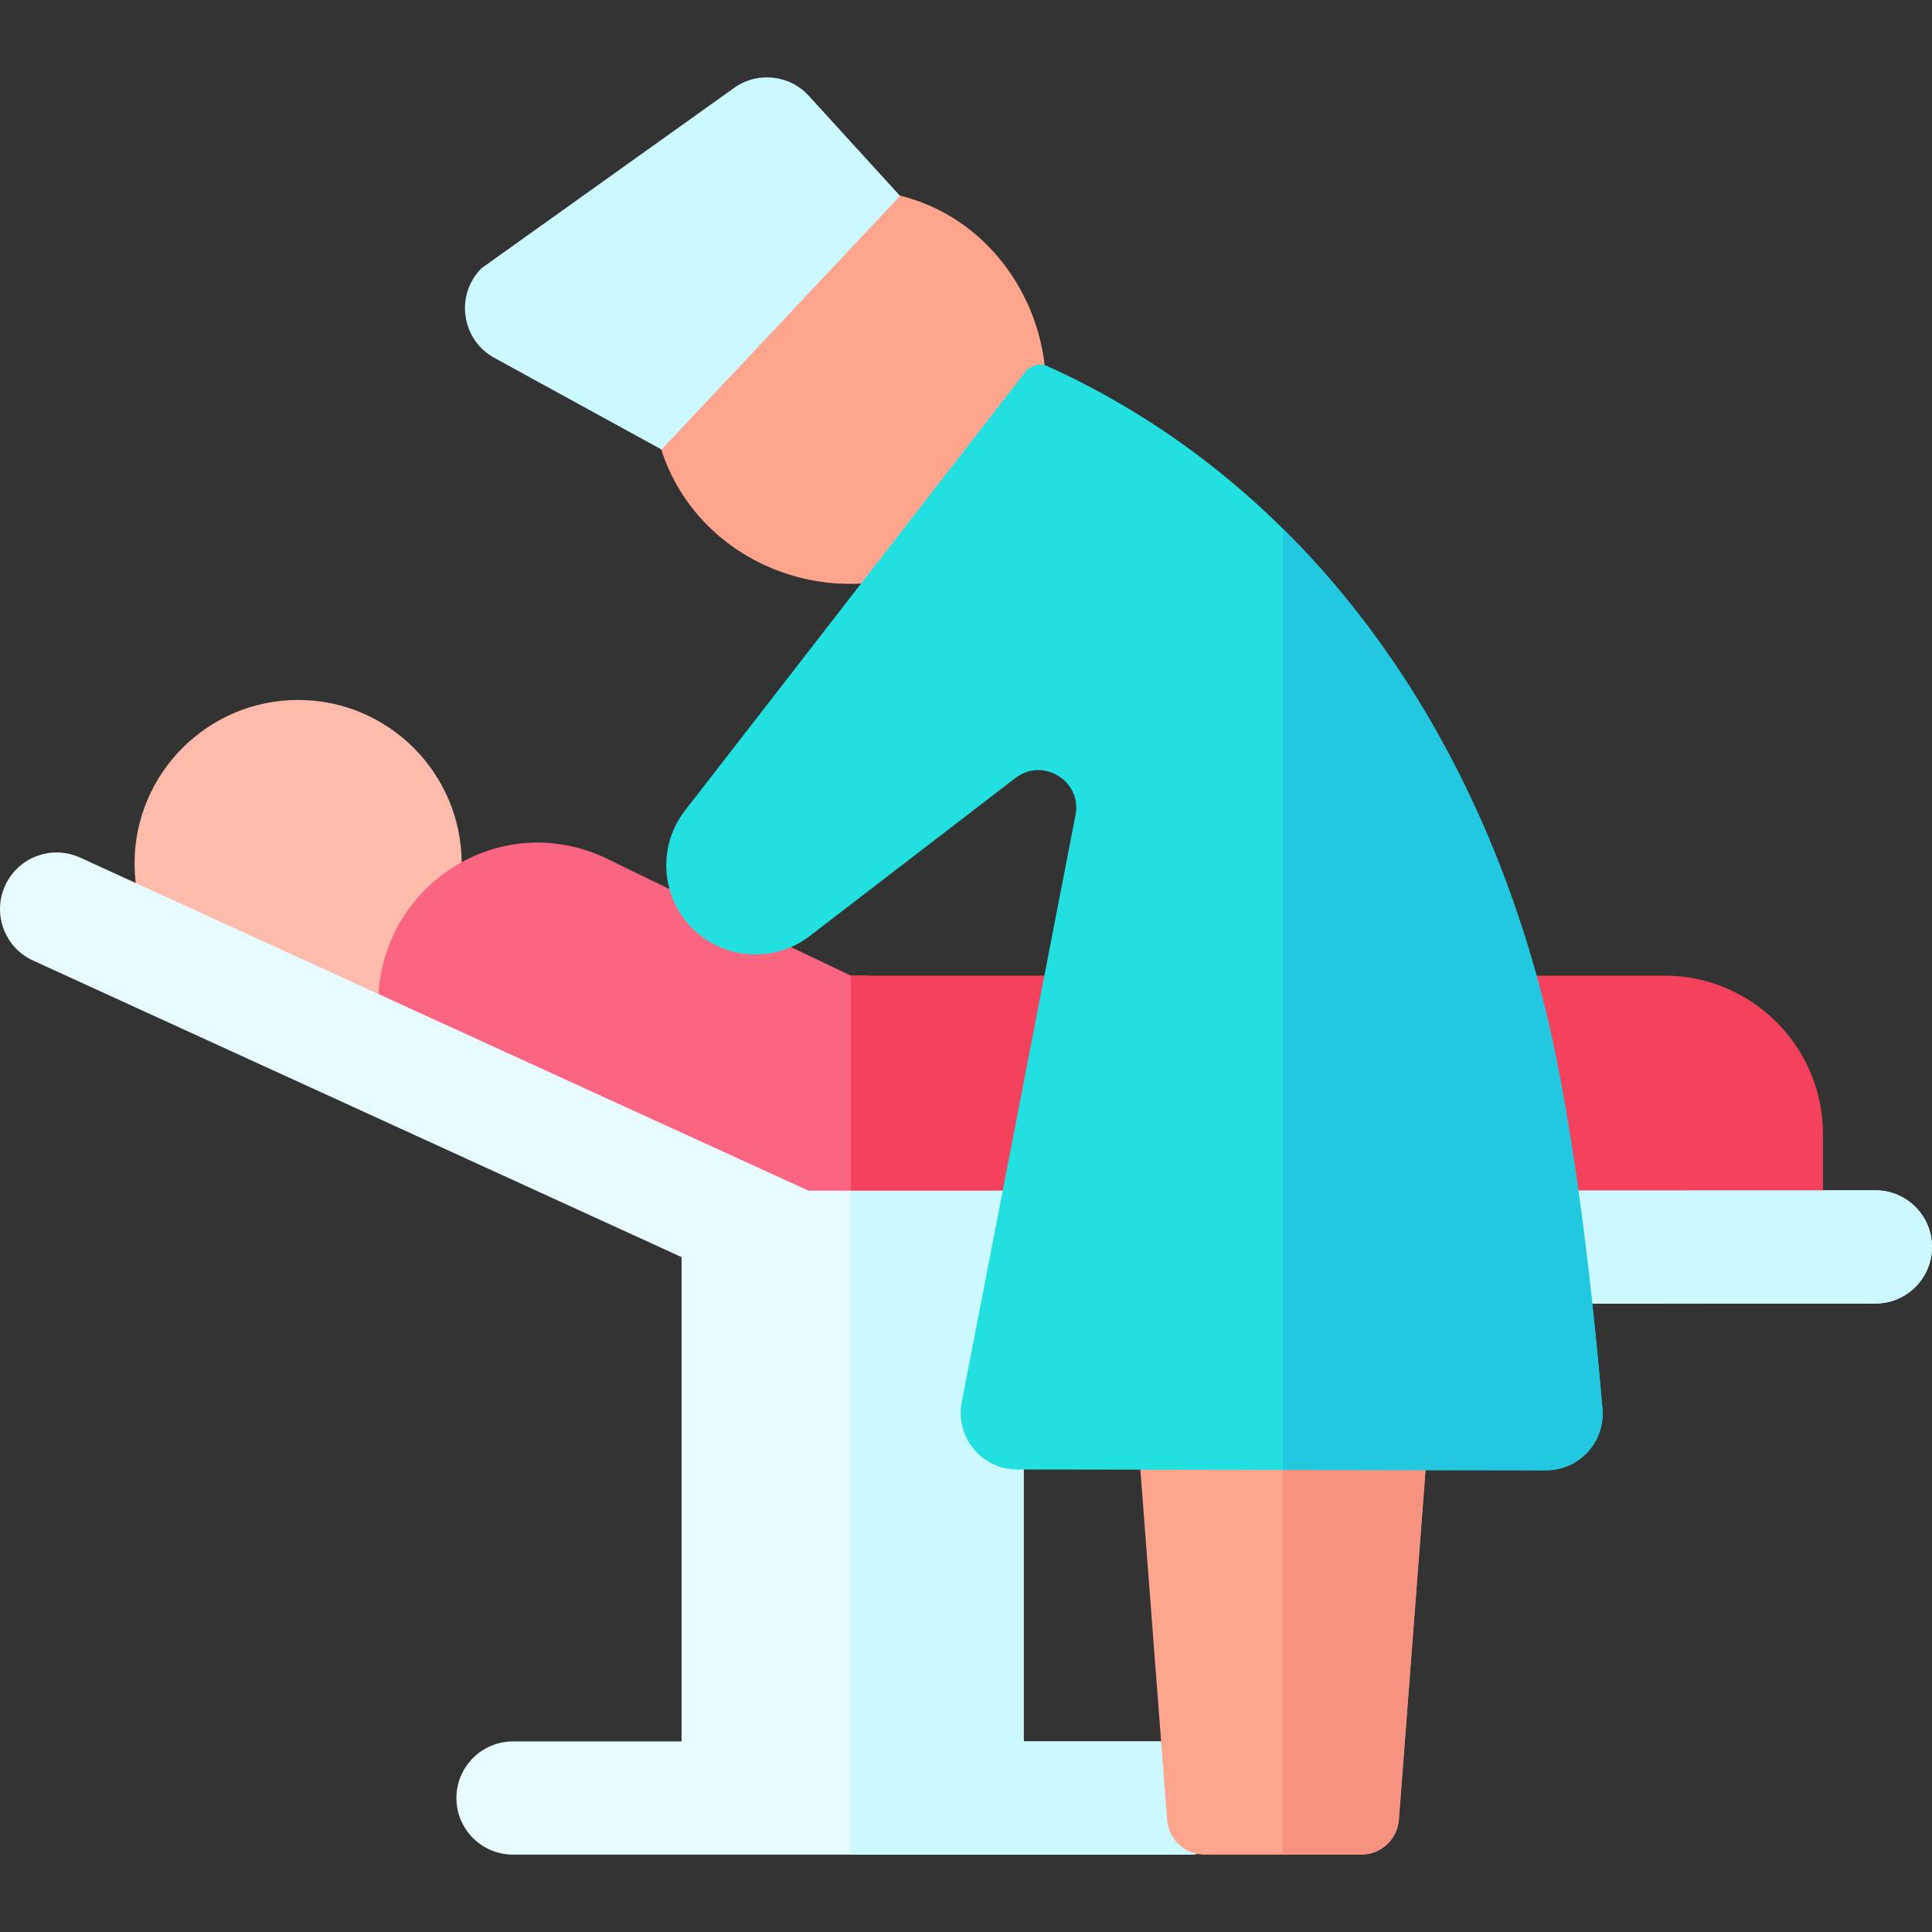 <svg id="Capa_1" enable-background="new 0 0 512.004 512.004" height="512" viewBox="0 0 512.004 512.004" width="512" xmlns="http://www.w3.org/2000/svg"><rect x="0" y="0" width="512.004" height="512.004" fill="#333333" stroke="none"/><g><path d="m79.004 272.191c-23.901 0-43.346-19.445-43.346-43.347s19.445-43.346 43.346-43.346 43.346 19.444 43.346 43.346-19.445 43.347-43.346 43.347z" fill="#fdbbab"/><path d="m230.482 258.552v59c-19.02-.01-16.75-.05-17.02-.18-117.37-54.41-113.26-50.72-113.16-53.28 1.07-29.12 31.5-49.78 59.82-36.88 17.35 8.56 65.36 31.34 65.36 31.34z" fill="#fc6581"/><path d="m497.004 315.449c-.104 0-249.882.087-282.735.099l-193.026-88.27c-7.536-3.448-16.435-.131-19.88 7.403s-.13 16.435 7.403 19.88l171.858 78.589v128.351h-44.67c-8.28 0-15 6.71-15 15 0 8.28 6.72 15 15 15h179.05c8.28 0 15-6.72 15-15 0-8.29-6.72-15-15-15h-43.72v-115.82c41.83-.076 110.966-.232 225.723-.232 8.284-.002 14.998-6.719 14.996-15.002-.001-8.283-6.716-14.998-14.999-14.998z" fill="#e6faff"/><path d="m483.104 300.551v14.91c0 1.1-.89 2-2 2-172.55.04-233.84.11-255.62.08v-58.99h215.62c23.16 0 42 18.84 42 42z" fill="#f4425c"/><path d="m497.004 315.451c-56.563.018-218.373.068-271.52.1v175.95h89.52c8.28 0 15-6.72 15-15 0-8.29-6.72-15-15-15h-43.72v-115.82c41.83-.07 110.97-.23 225.72-.23 8.29 0 15-6.72 15-15 0-8.29-6.72-15-15-15z" fill="#ccf8ff"/><path d="m261.874 139.501c-29.059 28.974-78.719 14.279-87.75-24.43l60.28-64.06c39.867 6.355 58.015 58.009 27.47 88.49z" fill="#ffa58d"/><path d="m214.351 25.398 24.185 26.53c-.136.17-63.124 67.09-63.226 67.198l-44.186-24.224c-8.883-4.76-10.589-16.762-3.5-23.83l66.927-47.777c6.18-4.413 14.684-3.51 19.8 2.103z" fill="#ccf8ff"/><path d="m378.164 384.591-7.45 97.67c-.4 5.21-4.75 9.24-9.98 9.24h-41.46c-5.23 0-9.58-4.03-9.98-9.24l-7.46-97.78z" fill="#ffa58d"/><path d="m378.164 384.591c-8.671 113.675-7.298 95.683-7.45 97.67-.4 5.21-4.75 9.24-9.98 9.24h-20.73v-106.96z" fill="#f59280"/><path d="m269.575 389.434c-9.42-.014-16.496-8.606-14.704-17.853l30.073-155.199c2.151-9.176-8.435-15.891-15.828-10.212l-54.517 41.882c-7.904 6.072-18.934 6.602-27.449.966-11.456-7.581-14.054-23.345-5.631-34.201l90.17-116.238c1.526-1.967 4.039-2.385 6.014-1.488 69.018 31.303 113.197 95.804 131.519 169.13 8.408 33.65 13.323 82.146 15.448 107.159.745 8.764-6.174 16.279-14.969 16.266z" fill="#22e0e0"/><path d="m409.704 389.641c-.104 0-69.54-.1-69.7-.1v-249.42c34.02 33.63 57.19 77.96 69.22 126.1 8.41 33.65 13.32 82.14 15.45 107.16.74 8.76-6.18 16.28-14.97 16.26z" fill="#22c7e0"/></g></svg>